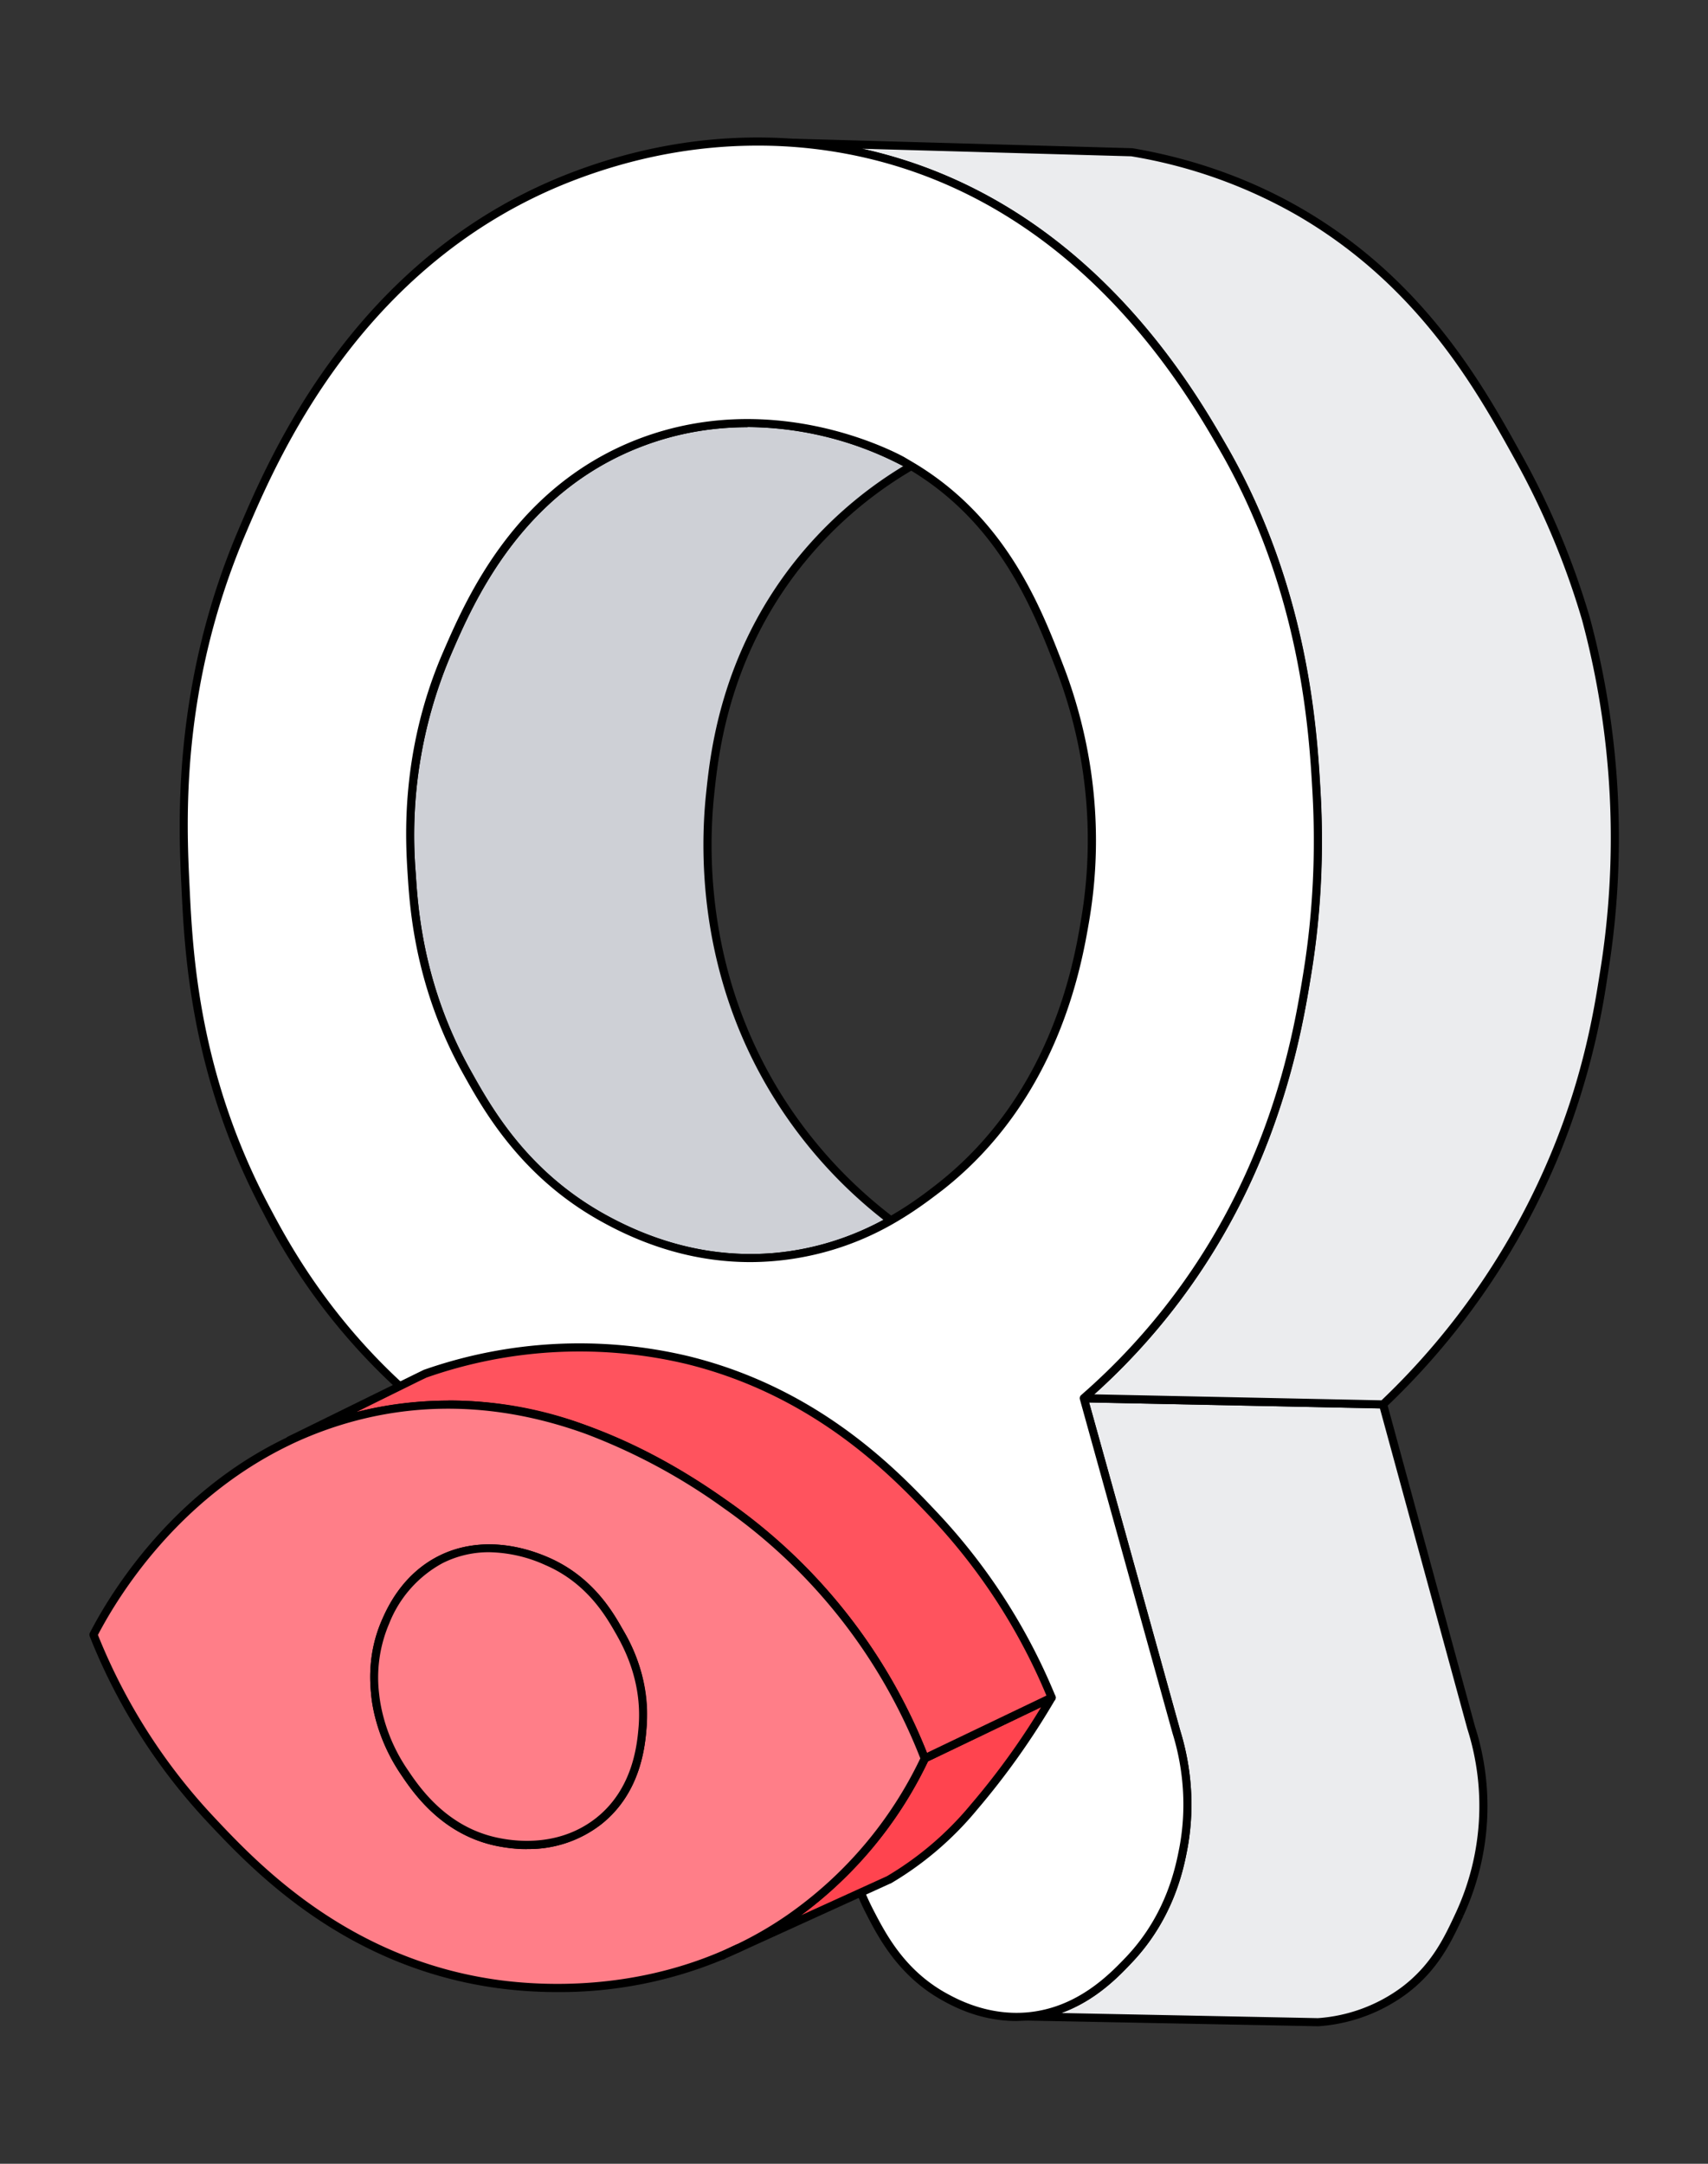 <svg xmlns="http://www.w3.org/2000/svg" width="120" height="152" fill="none"><rect width="100%" height="100%" fill="#333333" stroke="none"/><path fill="#EBECEE" d="M102.55 134.47c-.8 1.74-1.73 3.74-3.93 5.38a11.5 11.5 0 0 1-6.02 2.2l-20.46-.4c3.71-.3 6.06-2.79 7.2-4 2.84-3.01 3.53-6.4 3.8-7.8.69-3.65-.01-6.65-.49-8.18l-6.5-23.45 21.02.43 6.19 22.7a18.08 18.08 0 0 1-.81 13.12Z"/><path fill="#000" d="m92.6 142.34-20.47-.4a.29.29 0 0 1-.02-.57c3.6-.3 5.92-2.75 7.02-3.92 2.85-3.01 3.48-6.39 3.72-7.66.5-2.64.34-5.42-.47-8.03l-3.93-14.16-2.58-9.3a.28.28 0 0 1 .28-.36l21.03.43c.12 0 .23.09.27.21l6.18 22.7a18.36 18.36 0 0 1-.82 13.31l-.26-.12.26.13c-.83 1.78-1.76 3.8-4.01 5.48a11.77 11.77 0 0 1-6.18 2.26h-.02Zm-18.04-.93 18.03.36a11.2 11.2 0 0 0 5.86-2.15c2.14-1.6 3.04-3.55 3.84-5.27a17.84 17.84 0 0 0 .8-12.91l-6.14-22.5-20.43-.42 2.48 8.92 3.93 14.16c.83 2.7 1 5.57.49 8.3-.25 1.32-.91 4.81-3.87 7.94-.9.95-2.53 2.69-4.99 3.57Z"/><path fill="#EBECEE" d="M112.66 68.54c-.43 2.68-1.14 6.99-3.28 12.26a51.64 51.64 0 0 1-12.2 17.85l-21.04-.43a45.54 45.54 0 0 0 6.6-7.1c6.78-9.09 8.4-18.4 9.1-22.75.39-2.35.98-6.94.65-12.74-.27-4.81-.92-14.36-6.53-24.12-2.41-4.2-9.93-17.27-25.25-20.74-1.77-.4-3.48-.63-5.11-.74l23.9.66c5.43.92 9.36 2.8 11.78 4.2 8.62 4.99 12.77 12.5 15.41 17.26a55.33 55.33 0 0 1 4.73 11.32c.57 1.97 3.33 11.94 1.24 25.07Z"/><path fill="#000" d="m97.17 98.94-21.03-.43a.29.29 0 0 1-.18-.5 45.3 45.3 0 0 0 6.54-7.06c6.9-9.23 8.42-18.61 9.07-22.62.67-4.14.88-8.4.64-12.69-.24-4.21-.8-14.09-6.5-24-2.44-4.24-9.87-17.15-25.06-20.59a33.48 33.48 0 0 0-5.07-.74.28.28 0 0 1-.27-.3c.01-.16.14-.28.3-.27l23.9.67h.04c4.29.73 8.28 2.15 11.88 4.23 8.68 5.03 12.8 12.46 15.51 17.37a56.02 56.02 0 0 1 4.76 11.38 59.6 59.6 0 0 1 1.24 25.19 53.48 53.48 0 0 1-3.3 12.32 51.58 51.58 0 0 1-12.27 17.96.28.28 0 0 1-.2.08Zm-20.29-.99 20.18.42a50.98 50.98 0 0 0 12.05-17.68c2.18-5.35 2.89-9.8 3.27-12.2a59.03 59.03 0 0 0-1.23-24.94 55.45 55.45 0 0 0-4.71-11.26c-2.69-4.86-6.75-12.2-15.3-17.16a34.82 34.82 0 0 0-11.66-4.15l-18.9-.53.2.04C76.2 14 83.72 27.06 86.2 31.36c5.76 10.02 6.32 20 6.57 24.25.24 4.32.03 8.63-.65 12.8-.31 1.91-.88 5.46-2.29 9.65a45.91 45.91 0 0 1-12.96 19.9Z"/><path fill="#CED0D6" d="M62.59 85.73a20 20 0 0 1-8.17 2.57 20.97 20.97 0 0 1-12.27-2.86c-5.42-3.09-7.93-7.58-9.35-10.13a31.66 31.66 0 0 1-3.88-13.91c-.16-2.6-.48-8.65 2.46-15.45 1.64-3.79 5-11.55 13.6-14.85 9.28-3.55 17.59.82 18.39 1.25l.66.38a28.44 28.44 0 0 0-8.08 7.05C51 46.1 50.22 52.68 49.9 55.75a33.68 33.68 0 0 0 4.84 21.42 32.82 32.82 0 0 0 7.85 8.56Z"/><path fill="#000" d="M52.72 88.66c-3.64 0-7.23-1-10.7-2.98-5.5-3.12-8.09-7.75-9.47-10.23-3.4-6.08-3.76-11.65-3.91-14.04-.15-2.34-.55-8.57 2.48-15.58 1.64-3.78 5.04-11.66 13.75-15 9.33-3.56 17.71.77 18.64 1.27l.66.39a.29.29 0 0 1 0 .49 28.15 28.15 0 0 0-8 6.97c-4.99 6.4-5.69 13-5.99 15.83-.46 4.36-.46 12.9 4.8 21.24a32.47 32.47 0 0 0 7.78 8.48.29.29 0 0 1-.03.48 20.3 20.3 0 0 1-10.01 2.68Zm-.2-58.65c-2.3 0-4.83.36-7.44 1.36-8.49 3.25-11.83 10.98-13.43 14.7a32.41 32.41 0 0 0-2.44 15.3c.15 2.35.5 7.83 3.84 13.8 1.45 2.6 3.89 6.97 9.24 10.02 3.93 2.23 8 3.18 12.1 2.83a19.66 19.66 0 0 0 7.68-2.33 33 33 0 0 1-7.57-8.37c-5.35-8.47-5.36-17.17-4.89-21.6.3-2.87 1.02-9.6 6.11-16.12a28.68 28.68 0 0 1 7.75-6.86A23.76 23.76 0 0 0 52.53 30Z"/><path fill="#fff" d="M82.73 91.12c6.8-9.09 8.41-18.4 9.12-22.75.38-2.35.97-6.94.64-12.74-.27-4.81-.92-14.36-6.53-24.12-2.41-4.2-9.93-17.27-25.25-20.74-1.77-.4-3.48-.63-5.11-.74a36.18 36.18 0 0 0-15.54 2.44c-14.97 5.82-20.9 19.8-23.08 24.93-4.54 10.7-4.18 20.12-3.95 24.92.25 5.04.75 13.46 5.73 22.75a43.6 43.6 0 0 0 14.2 16.17 42.89 42.89 0 0 0 18.71 6.99l7.83 21.51c.23 1.1.67 2.73 1.58 4.52.85 1.64 2.19 4.25 5.14 5.94.84.48 3.02 1.69 5.92 1.45 3.71-.3 6.06-2.79 7.2-4 2.84-3.01 3.53-6.4 3.8-7.8.69-3.65-.01-6.65-.49-8.18l-6.5-23.45a45.54 45.54 0 0 0 6.58-7.1Zm-6.5-26.46c-.5 2.99-2.11 12.4-10.2 18.72-.77.6-1.93 1.5-3.44 2.35a20 20 0 0 1-8.17 2.57 20.97 20.97 0 0 1-12.27-2.86c-5.42-3.09-7.93-7.58-9.35-10.13a31.66 31.66 0 0 1-3.88-13.91c-.16-2.6-.48-8.65 2.46-15.45 1.64-3.79 5-11.55 13.6-14.85 9.28-3.55 17.59.82 18.39 1.25l.66.38c6.46 3.84 8.83 10.02 10.43 14.19 1.1 2.85 3.2 9.47 1.78 17.74Z"/><path fill="#000" d="M71.4 141.97c-2.66 0-4.63-1.13-5.32-1.52-3.03-1.73-4.42-4.44-5.25-6.06a17.95 17.95 0 0 1-1.6-4.57l-7.77-21.33a43.26 43.26 0 0 1-18.66-7.02 43.9 43.9 0 0 1-14.3-16.26c-5.1-9.55-5.53-18.22-5.75-22.87-.21-4.21-.7-14.06 3.97-25.05 2.23-5.26 8.16-19.22 23.23-25.09 5.13-1.99 10.4-2.82 15.67-2.46 1.73.12 3.47.37 5.15.76 15.45 3.49 22.97 16.57 25.44 20.86 5.76 10.02 6.33 20 6.57 24.25.25 4.33.03 8.64-.65 12.81-.66 4.05-2.2 13.54-9.17 22.88a45.85 45.85 0 0 1-6.5 7.02l2.54 9.12 3.93 14.16c.83 2.7 1 5.57.49 8.3-.23 1.19-.91 4.81-3.87 7.94-1.16 1.23-3.57 3.78-7.39 4.1l-.76.03ZM53.22 10.23c-4.4 0-8.78.84-13.06 2.5-14.85 5.78-20.7 19.58-22.91 24.78-4.62 10.87-4.15 20.28-3.93 24.8.22 4.61.64 13.2 5.7 22.63 1.49 2.8 5.46 10.22 14.1 16.06a42.7 42.7 0 0 0 18.6 6.94c.1.02.19.09.22.19l7.83 21.51.01.04c.32 1.55.84 3.05 1.56 4.45.86 1.66 2.15 4.18 5.02 5.82.72.4 2.9 1.65 5.76 1.42 3.6-.3 5.9-2.75 7.02-3.92 2.84-3.01 3.47-6.39 3.72-7.66.5-2.64.33-5.42-.48-8.03l-3.93-14.16-2.58-9.3c-.03-.1 0-.22.09-.3a45.3 45.3 0 0 0 6.54-7.05c6.9-9.22 8.42-18.61 9.07-22.62.67-4.13.88-8.4.64-12.68-.24-4.22-.8-14.1-6.5-24-2.44-4.24-9.87-17.16-25.06-20.6a33.48 33.48 0 0 0-7.43-.82Zm-.5 78.43c-3.64 0-7.23-1-10.7-2.98-5.5-3.12-8.09-7.75-9.47-10.23-3.4-6.08-3.76-11.65-3.91-14.04-.15-2.34-.55-8.57 2.48-15.58 1.64-3.78 5.04-11.66 13.75-15 9.33-3.56 17.71.77 18.64 1.27l.66.39c6.54 3.89 8.96 10.16 10.56 14.32 1.53 3.99 3.08 10.33 1.79 17.9-.53 3.1-2.14 12.5-10.31 18.9-.66.5-1.88 1.46-3.48 2.37a20.28 20.28 0 0 1-10.01 2.68Zm-.2-58.65c-2.3 0-4.83.36-7.44 1.36-8.49 3.25-11.83 10.98-13.43 14.7a32.41 32.41 0 0 0-2.44 15.3c.15 2.35.5 7.83 3.84 13.8 1.45 2.6 3.89 6.97 9.24 10.02 3.93 2.23 8 3.18 12.1 2.83 2.8-.25 5.51-1.1 8.06-2.54 1.56-.88 2.76-1.82 3.4-2.32 8-6.27 9.59-15.5 10.1-18.54a33.4 33.4 0 0 0-1.75-17.6c-1.58-4.09-3.95-10.25-10.32-14.04A23.76 23.76 0 0 0 52.52 30Z"/><path fill="#fff" d="M50.75 137.36Z"/><path fill="#000" d="M50.75 137.65a.29.29 0 0 1-.1-.55.29.29 0 1 1 .11.55Z"/><path fill="#FF444F" d="M73.89 119.25a54.09 54.09 0 0 1-5.48 7.71 22.49 22.49 0 0 1-5.97 5.1l-10.59 4.8c1.27-.6 2.55-1.34 3.8-2.23 5.42-3.79 8.13-8.6 9.32-11.1l8.92-4.28Z"/><path fill="#000" d="M51.85 137.15a.29.29 0 0 1-.26-.17.29.29 0 0 1 .14-.38c1.3-.62 2.57-1.36 3.76-2.2a28.26 28.26 0 0 0 9.23-11c.03-.05.07-.1.13-.13l.39-.18 8.52-4.1a.29.29 0 0 1 .34.07c.08.1.1.23.03.34a53.46 53.46 0 0 1-5.5 7.75 23 23 0 0 1-6.05 5.16h-.02l-9.05 4.12-1.54.7a.3.3 0 0 1-.12.02Zm13.34-13.4a28.89 28.89 0 0 1-8.9 10.79l6.02-2.74a22.49 22.49 0 0 0 5.88-5.02 51.79 51.79 0 0 0 4.96-6.86l-7.67 3.68-.3.14Z"/><path fill="#FF535E" d="m73.89 119.25-8.92 4.28A39.18 39.18 0 0 0 51 105.7c-3.53-2.44-13.67-9.45-26.07-6.18-1.65.43-3.18 1-4.59 1.68l9.52-4.7a32.87 32.87 0 0 1 18.45-.95c8.91 2.19 14.28 7.68 17.17 10.72a42.07 42.07 0 0 1 8.4 12.98Z"/><path fill="#000" d="M64.97 123.81a.29.29 0 0 1-.26-.18 38.64 38.64 0 0 0-13.87-17.7c-1.8-1.24-5.16-3.56-9.65-5.2-5.5-2-10.95-2.31-16.19-.94-1.55.41-3.08.97-4.54 1.66a.29.29 0 0 1-.25-.52l9.11-4.48.41-.2.04-.02a33.07 33.07 0 0 1 18.61-.96c9.17 2.25 14.67 8.02 17.3 10.8a42.15 42.15 0 0 1 8.47 13.07c.06.14 0 .3-.14.37l-8.53 4.09-.38.18a.28.28 0 0 1-.13.03ZM31.5 98.38c3.25 0 6.56.6 9.89 1.82 4.56 1.66 7.95 4 9.77 5.26a39.18 39.18 0 0 1 13.97 17.68l.1-.06 8.29-3.97a41.6 41.6 0 0 0-8.25-12.65c-2.6-2.73-8.02-8.42-17.03-10.64a32.49 32.49 0 0 0-18.27.95l-.4.19-4.52 2.23c2.12-.54 4.27-.8 6.45-.8Z"/><path fill="#fff" d="M45.15 121.29c-.1 1.23-.37 4.5-3.1 6.66-2.9 2.27-6.39 1.59-7.03 1.46-3.8-.75-5.8-3.7-6.63-4.93a12.06 12.06 0 0 1-2.03-5.43c-.08-.9-.25-2.88.72-5.1.35-.8 1.36-3.13 3.88-4.4 3.34-1.68 6.72-.2 7.47.12 3.03 1.32 4.43 3.8 5.07 4.93.59 1.03 1.91 3.44 1.64 6.69Z"/><path fill="#000" d="M37.01 129.9c-.8 0-1.5-.1-2.04-.21-3.92-.77-5.95-3.77-6.81-5.05-1.62-2.39-2-4.69-2.08-5.56-.08-.8-.28-2.9.74-5.25.35-.8 1.4-3.22 4.01-4.53 2.23-1.12 4.97-1.08 7.71.11 3.12 1.36 4.53 3.85 5.21 5.05a11.7 11.7 0 0 1 1.68 6.85l-.28-.02.28.02c-.1 1.27-.37 4.63-3.21 6.86a8.29 8.29 0 0 1-5.2 1.72Zm-2.64-20.86a7.2 7.2 0 0 0-3.28.77 8.27 8.27 0 0 0-3.75 4.25 9.63 9.63 0 0 0-.7 4.96c.09.83.44 3.02 2 5.3.82 1.22 2.75 4.08 6.44 4.8 1.49.3 4.35.51 6.79-1.4 2.64-2.08 2.9-5.26 3-6.46.25-3.23-1.1-5.62-1.61-6.52-.66-1.15-2-3.53-4.95-4.8a9.9 9.9 0 0 0-3.94-.9Z"/><path fill="#FF7E88" d="M51 105.7c-3.53-2.44-13.67-9.45-26.07-6.18-1.65.43-3.18 1-4.59 1.68l-.12.06c-8.6 4.14-12.77 11.88-13.65 13.58a41.35 41.35 0 0 0 8.24 12.99c3.02 3.21 9.5 10.11 20.24 11.55 2.98.4 9.18.77 15.7-2.02l.05-.02 1.05-.48c1.27-.6 2.55-1.35 3.8-2.23 5.42-3.79 8.13-8.6 9.32-11.1A39.17 39.17 0 0 0 51 105.7Zm-5.85 15.59c-.1 1.23-.37 4.5-3.1 6.66-2.9 2.27-6.39 1.59-7.03 1.46-3.8-.75-5.8-3.7-6.63-4.93a12.06 12.06 0 0 1-2.03-5.43c-.08-.9-.25-2.88.72-5.1.35-.8 1.36-3.13 3.88-4.4 3.34-1.68 6.72-.2 7.47.12 3.03 1.32 4.43 3.8 5.07 4.93.59 1.03 1.91 3.44 1.64 6.69Z"/><path fill="#000" d="M39.17 139.94c-1.66 0-3.09-.13-4.15-.27-10.84-1.46-17.31-8.34-20.42-11.65a41.43 41.43 0 0 1-8.3-13.08.29.29 0 0 1 .01-.23c1.46-2.83 5.74-9.83 13.78-13.7l.12-.07a26.7 26.7 0 0 1 4.65-1.7 27.24 27.24 0 0 1 16.53.96 42.29 42.29 0 0 1 9.77 5.27 39.21 39.21 0 0 1 14.08 17.95.3.3 0 0 1 0 .23 28.83 28.83 0 0 1-9.42 11.22 27.26 27.26 0 0 1-4.72 2.65l-.2.09-.03.01a29.85 29.85 0 0 1-11.7 2.32ZM6.88 114.85a40.9 40.9 0 0 0 8.14 12.78c3.06 3.26 9.43 10.04 20.07 11.47 3.09.41 9.2.7 15.53-2h.03l.22-.1.86-.4c1.3-.62 2.57-1.36 3.76-2.2a28.23 28.23 0 0 0 9.17-10.88 38.63 38.63 0 0 0-13.82-17.58 41.8 41.8 0 0 0-9.65-5.2c-5.5-2-10.95-2.32-16.19-.94a26.3 26.3 0 0 0-4.54 1.66l-.12.06C12.56 105.27 8.37 112 6.88 114.85Zm30.13 15.04c-.8 0-1.5-.1-2.04-.2-3.92-.77-5.95-3.77-6.81-5.05-1.62-2.39-2-4.69-2.08-5.56-.08-.8-.28-2.9.74-5.25.35-.8 1.4-3.22 4.01-4.53 2.23-1.12 4.97-1.08 7.71.11 3.12 1.36 4.53 3.85 5.21 5.05a11.7 11.7 0 0 1 1.68 6.85l-.28-.02.28.02c-.1 1.27-.37 4.63-3.21 6.86a8.29 8.29 0 0 1-5.2 1.72Zm-2.64-20.85a7.2 7.2 0 0 0-3.28.77 8.27 8.27 0 0 0-3.75 4.25 9.63 9.63 0 0 0-.7 4.96c.09.83.44 3.02 2 5.3.82 1.22 2.75 4.08 6.44 4.8 1.49.3 4.35.51 6.79-1.4 2.64-2.08 2.9-5.26 3-6.46.25-3.23-1.1-5.62-1.61-6.52-.66-1.15-2-3.53-4.95-4.8a9.9 9.9 0 0 0-3.94-.9Z"/><path fill="#FF7E88" d="M43.5 114.6c.59 1.03 1.91 3.44 1.65 6.69-.1 1.23-.37 4.5-3.1 6.66-2.9 2.27-6.39 1.59-7.03 1.46-3.8-.75-5.8-3.7-6.63-4.93a12.05 12.05 0 0 1-2.03-5.43c-.08-.9-.25-2.88.72-5.1.35-.8 1.36-3.12 3.88-4.4 3.34-1.67 6.72-.2 7.47.12 3.03 1.32 4.43 3.8 5.07 4.93Z"/><path fill="#000" d="M37.01 129.9c-.8 0-1.5-.1-2.04-.21-3.92-.77-5.95-3.77-6.81-5.05-1.62-2.39-2-4.69-2.08-5.56-.08-.8-.28-2.9.74-5.25.35-.8 1.4-3.22 4.01-4.53 2.23-1.12 4.97-1.08 7.71.11 3.12 1.36 4.53 3.85 5.21 5.05.54.94 1.96 3.45 1.68 6.85-.1 1.27-.37 4.63-3.21 6.86a8.28 8.28 0 0 1-5.2 1.72Zm-2.64-20.86a7.2 7.2 0 0 0-3.28.77 8.27 8.27 0 0 0-3.75 4.25 9.63 9.63 0 0 0-.7 4.96c.09.83.44 3.02 2 5.3.82 1.22 2.75 4.08 6.44 4.8 1.49.3 4.35.51 6.79-1.4 2.64-2.08 2.9-5.26 3-6.46.25-3.23-1.1-5.62-1.61-6.52-.66-1.15-2-3.53-4.95-4.8a9.9 9.9 0 0 0-3.94-.9Z"/><path fill="#fff" d="M51.85 136.86Z"/><path fill="#000" d="M50.8 137.63a.29.29 0 0 1-.12-.55l.19-.08.86-.4c.15-.06.31 0 .38.14s0 .31-.13.38a23.66 23.66 0 0 1-1.18.5Z"/></svg>